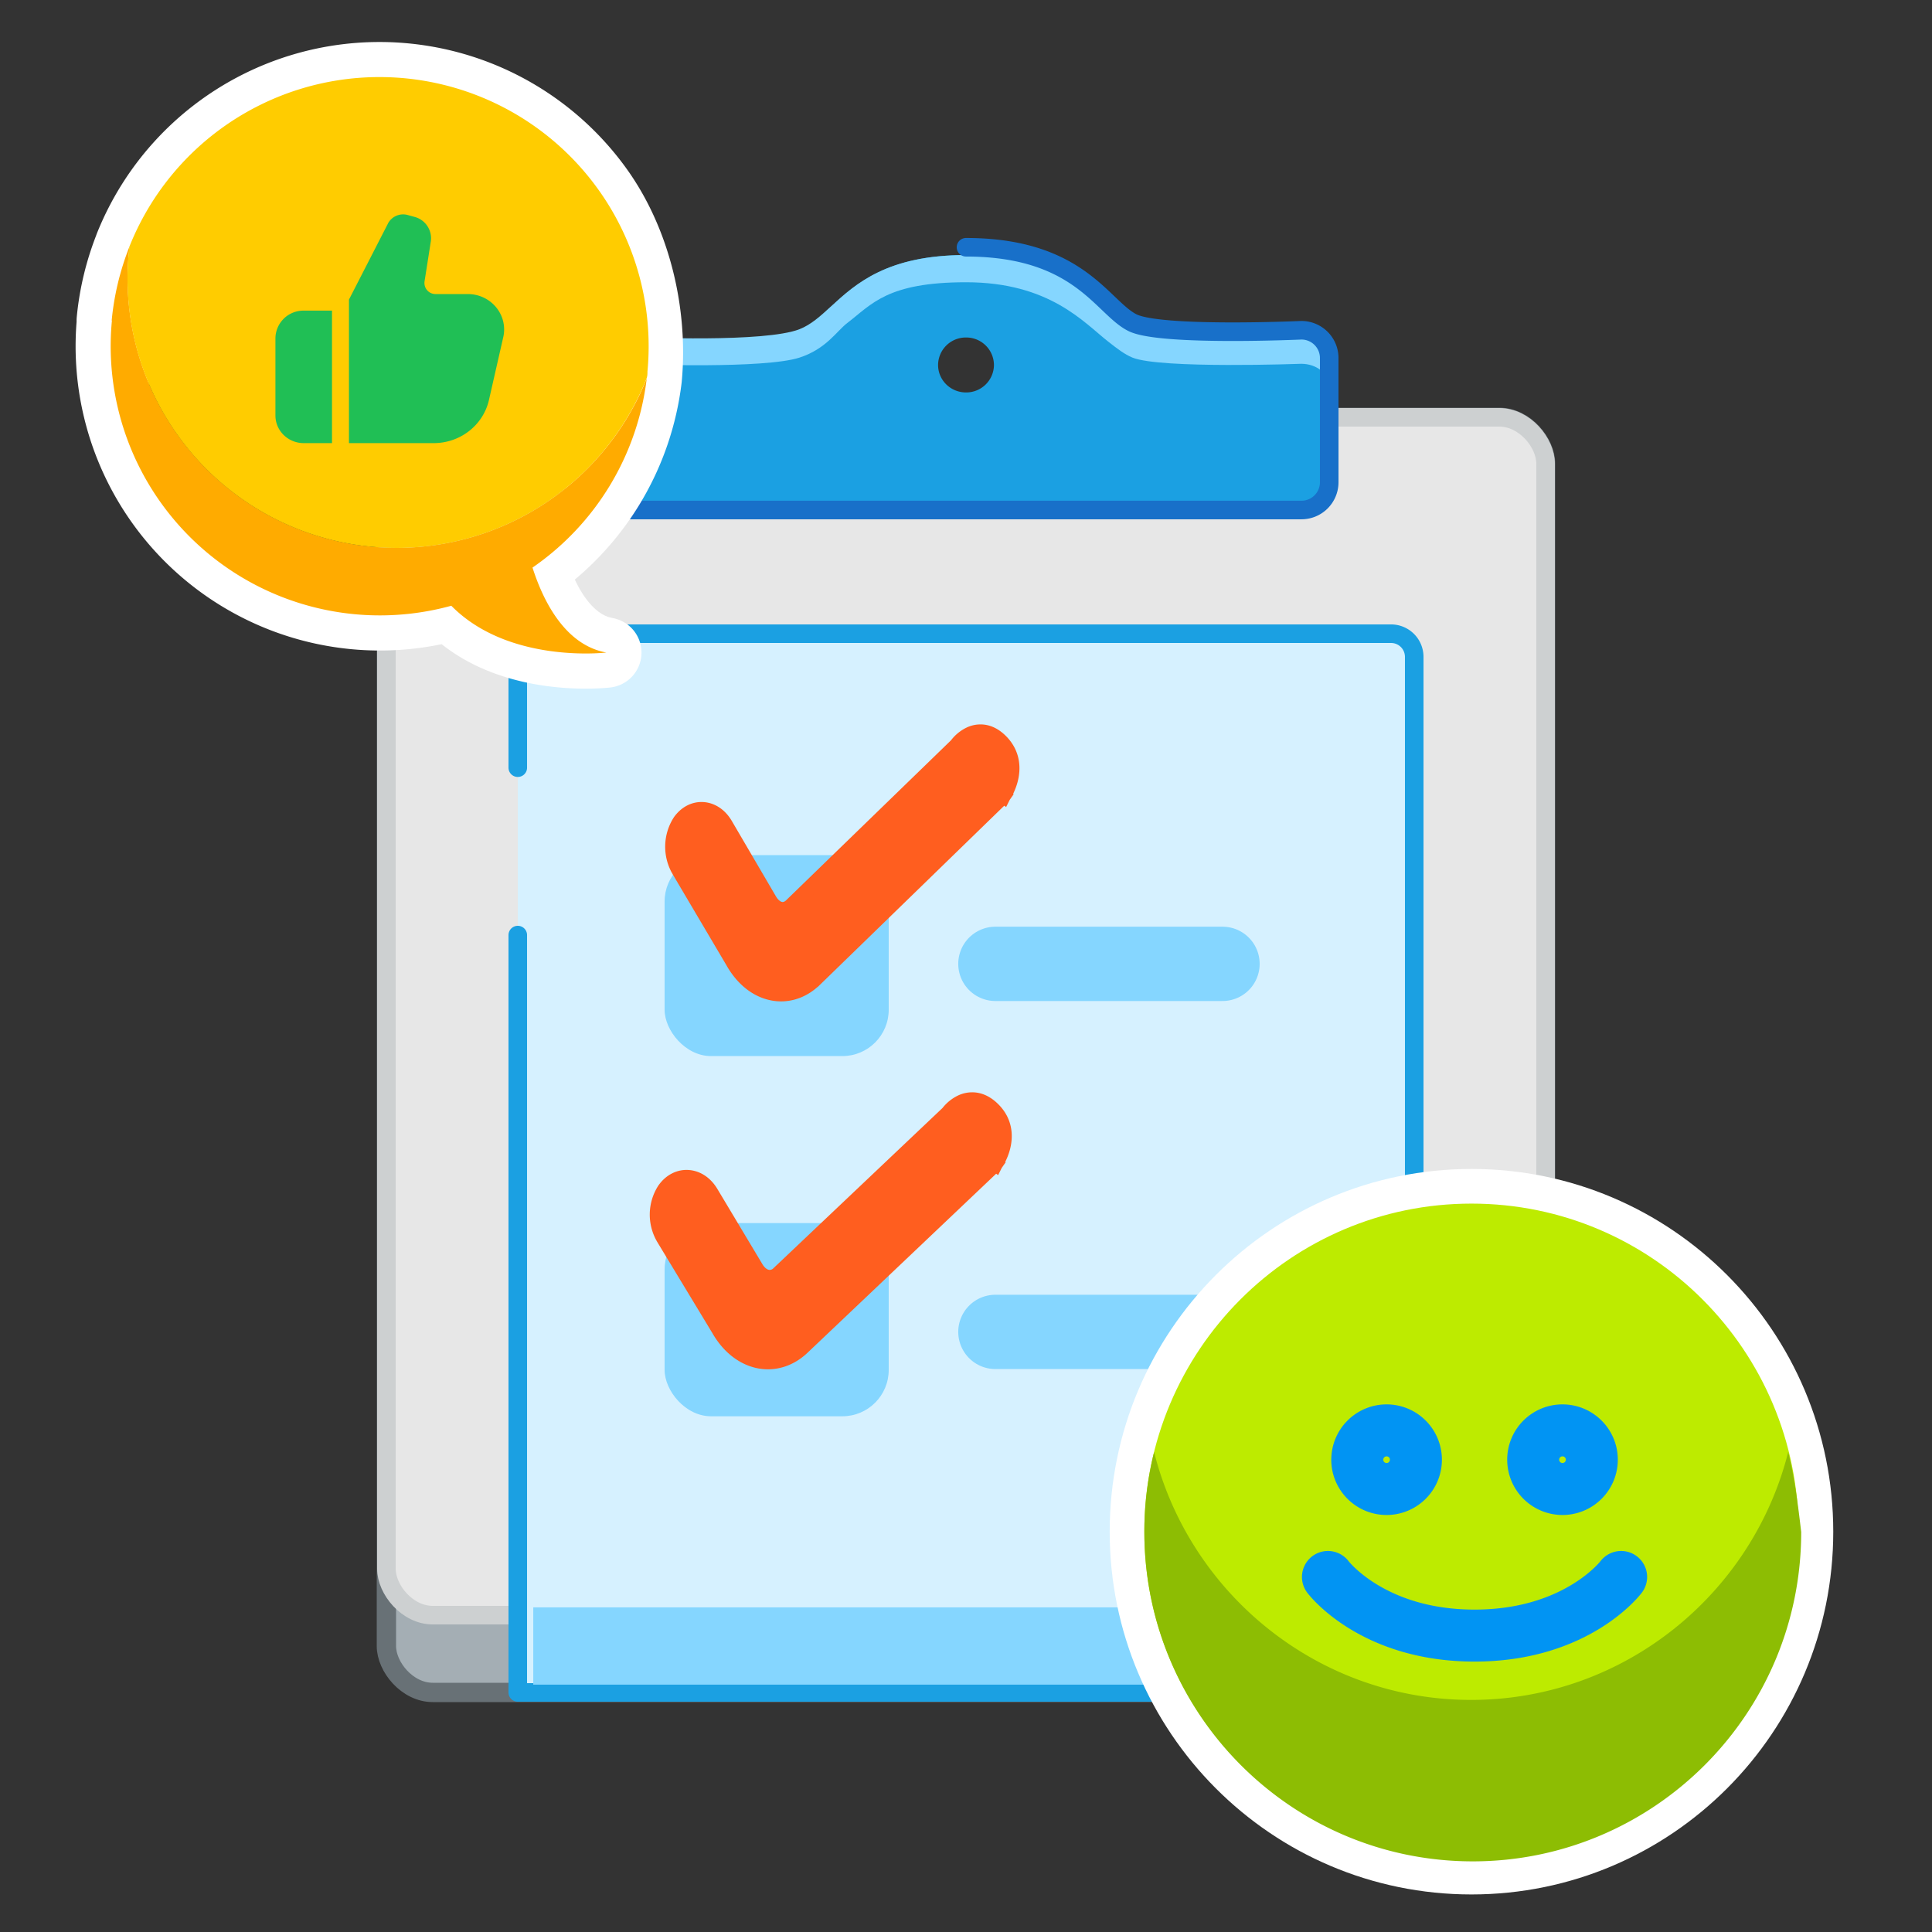 <svg xmlns="http://www.w3.org/2000/svg" width="64" height="64" fill="none" viewBox="0 0 64 64"><rect x="0" y="0" width="64" height="64" fill="#333333" stroke="none"/><rect width="38.4" height="42.24" x="12.8" y="13.824" fill="#A4AEB4" stroke="#687176" stroke-width=".64" rx="1.536"/><rect width="38.4" height="39.68" x="12.8" y="13.824" fill="#E7E7E7" stroke="#CDD0D1" stroke-width=".615" rx="1.536"/><path fill="#D6F1FF" d="M17.152 21.502c0-.424.344-.768.768-.768h28.16c.424 0 .768.344.768.768v34.56H17.152v-34.56Z"/><path stroke="#1BA0E2" stroke-linecap="round" stroke-linejoin="round" stroke-width=".615" d="M17.152 30.976v25.088h29.696V21.76a.768.768 0 0 0-.768-.768H17.92a.768.768 0 0 0-.768.768v3.67"/><path fill="#1BA0E2" fill-rule="evenodd" d="M20.894 11.18a.918.918 0 0 0-.926.91v3.641c0 .503.414.91.926.91h22.213a.918.918 0 0 0 .925-.91v-3.64a.918.918 0 0 0-.925-.911s-4.668.209-5.592-.248c-.264-.131-.51-.365-.799-.638-.808-.766-1.945-1.845-4.716-1.845-2.617 0-3.655.962-4.467 1.715-.355.328-.666.617-1.048.768-1.142.452-5.251.28-5.591.248ZM32 13a.918.918 0 0 0 .926-.91.918.918 0 0 0-.926-.91.918.918 0 0 0-.925.91c0 .503.414.91.925.91Z" clip-rule="evenodd"/><path fill="#85D6FF" d="M19.968 12.05c0-.496.414-.9.926-.9.34.033 4.449.203 5.591-.245.382-.15.693-.435 1.048-.76.812-.744 1.85-1.696 4.467-1.696 2.77 0 3.908 1.067 4.716 1.825.289.27.535.502.8.63.923.453 5.59.246 5.59.246.512 0 .926.404.926.9v.751c0-.414-.414-.75-.925-.75 0 0-4.668.172-5.592-.205-.264-.107-.51-.3-.799-.526-.808-.631-1.945-1.97-4.716-1.97-2.617 0-3.121.73-3.933 1.35-.355.271-.694.857-1.582 1.146-1.142.373-5.251.232-5.591.205-.512 0-.926.336-.926.75v-.75Z"/><path stroke="#1870C9" stroke-linecap="round" stroke-linejoin="round" stroke-width=".615" d="M32 8.191c2.771 0 3.908 1.086 4.716 1.857.289.275.535.51.8.642.923.46 5.59.25 5.59.25a.92.92 0 0 1 .926.916v4.123a.92.92 0 0 1-.925.916H20.894a.92.92 0 0 1-.926-.916v-2.748"/><path stroke="#85D6FF" stroke-linecap="round" stroke-linejoin="round" stroke-width="2.462" d="M32.974 31.929h7.523m-7.523 12.192h7.523"/><rect width="7.424" height="6.656" x="22.016" y="28.328" fill="#85D6FF" rx="1.536"/><path fill="#FF5E1F" stroke="#FF5E1F" stroke-width=".492" d="m22.48 28.81.003.005 1.836 3.108v.002c.317.526.762.87 1.254.97.497.103 1.006-.05 1.418-.45h.001l6.213-6.038.017-.017.014-.02-.203-.14.203.14.001-.002.002-.003.007-.01a1.453 1.453 0 0 0 .088-.154c.05-.1.111-.244.15-.412.08-.34.073-.805-.309-1.207-.182-.191-.375-.299-.574-.33a.821.821 0 0 0-.508.088 1.19 1.19 0 0 0-.405.347l-5.485 5.322c-.119.108-.243.133-.353.109-.116-.026-.25-.116-.358-.3l-1.463-2.5c-.17-.29-.43-.477-.726-.502-.3-.025-.58.122-.774.392l-.007.011a1.55 1.55 0 0 0-.041 1.592Z"/><rect width="7.424" height="6.4" x="22.016" y="40.516" fill="#85D6FF" rx="1.536"/><path fill="#FF5E1F" stroke="#FF5E1F" stroke-width=".492" d="m21.975 41 .002.005 1.88 3.108v.002c.324.526.78.868 1.28.969.504.1 1.022-.051 1.443-.45l6.362-6.038.017-.016.014-.02-.2-.142.2.142.001-.002.003-.003.007-.01a1.23 1.23 0 0 0 .09-.155c.051-.1.114-.243.154-.412.082-.342.075-.809-.317-1.21-.186-.191-.383-.298-.583-.329a.847.847 0 0 0-.514.087 1.21 1.21 0 0 0-.395.325l-.017.021-5.616 5.322a.412.412 0 0 1-.37.111c-.123-.027-.262-.118-.371-.301l-1.497-2.5c-.175-.29-.44-.476-.738-.5-.302-.026-.588.119-.785.39l-.008.01A1.527 1.527 0 0 0 21.975 41Z"/><path fill="#85D6FF" d="M17.665 53.246h28.672v2.56H17.665z"/><path stroke="#fff" stroke-linecap="round" stroke-linejoin="round" stroke-width="2.326" d="M4.293 8.162a8.916 8.916 0 0 0-.593 2.454l.008.007a8.917 8.917 0 0 0 11.242 9.444c1.908 1.939 5.137 1.551 5.137 1.551-1.403-.256-2.116-1.78-2.446-2.814a8.892 8.892 0 0 0 3.784-6.265m0 0c.2-2.136-.352-4.504-1.598-6.25A8.917 8.917 0 0 0 4.289 8.166m17.136 4.373-.004-.008"/><path fill="#FFAB00" d="M3.7 10.614c.08-.842.28-1.668.592-2.454a8.916 8.916 0 0 0 17.132 4.377 8.893 8.893 0 0 1-3.784 6.265c.33 1.035 1.043 2.559 2.446 2.814 0 0-3.229.388-5.136-1.55a8.917 8.917 0 0 1-11.243-9.444l-.008-.008Z"/><path fill="#FC0" d="M17.493 17.016a8.917 8.917 0 0 1-13.205-8.85 8.917 8.917 0 0 1 17.16 4.14c0 .074 0 .147-.028.225a8.878 8.878 0 0 1-3.927 4.485Z"/><path fill="#20BF55" fill-rule="evenodd" d="M12.852 7.405 11.56 9.924v4.755h2.808c.879 0 1.64-.595 1.83-1.432l.473-2.078c.02-.083.029-.169.029-.254 0-.649-.539-1.174-1.203-1.174h-1.063a.367.367 0 0 1-.37-.421L14.271 8a.731.731 0 0 0-.535-.814l-.228-.063a.568.568 0 0 0-.657.282Zm-1.854 2.885h-.937a.926.926 0 0 0-.937.914v2.56c0 .506.42.915.937.915h.937v-4.39Z" clip-rule="evenodd"/><path fill="#BDEB00" stroke="#fff" stroke-width="1.148" d="M48.744 62.182c6.304 0 11.411-5.125 11.411-11.443 0-6.317-5.107-11.442-11.41-11.442-6.304 0-11.411 5.125-11.411 11.442 0 6.318 5.107 11.443 11.41 11.443Z"/><path fill="#8DBD03" d="M59.236 48.102c-1.185 4.699-5.44 8.21-10.503 8.21-5.062 0-9.317-3.511-10.502-8.21a10.79 10.79 0 0 0-.323 2.646c0 5.996 4.847 10.912 10.88 10.912 5.978 0 10.879-4.862 10.879-10.912-.108-.918-.216-1.782-.431-2.646Z"/><path stroke="#0194F3" stroke-linecap="round" stroke-linejoin="round" stroke-width="1.722" d="M53.702 52.239s-1.457 1.942-4.856 1.942-4.856-1.942-4.856-1.942m.971-3.885v0c0 .536.435.971.971.971v0a.971.971 0 0 0 .972-.971v0a.971.971 0 0 0-.972-.971v0a.971.971 0 0 0-.97.971Zm7.77 0v0a.971.971 0 0 1-.972.971v0a.971.971 0 0 1-.97-.971v0a.97.97 0 0 1 .97-.971v0c.537 0 .972.435.972.971Z"/></svg>